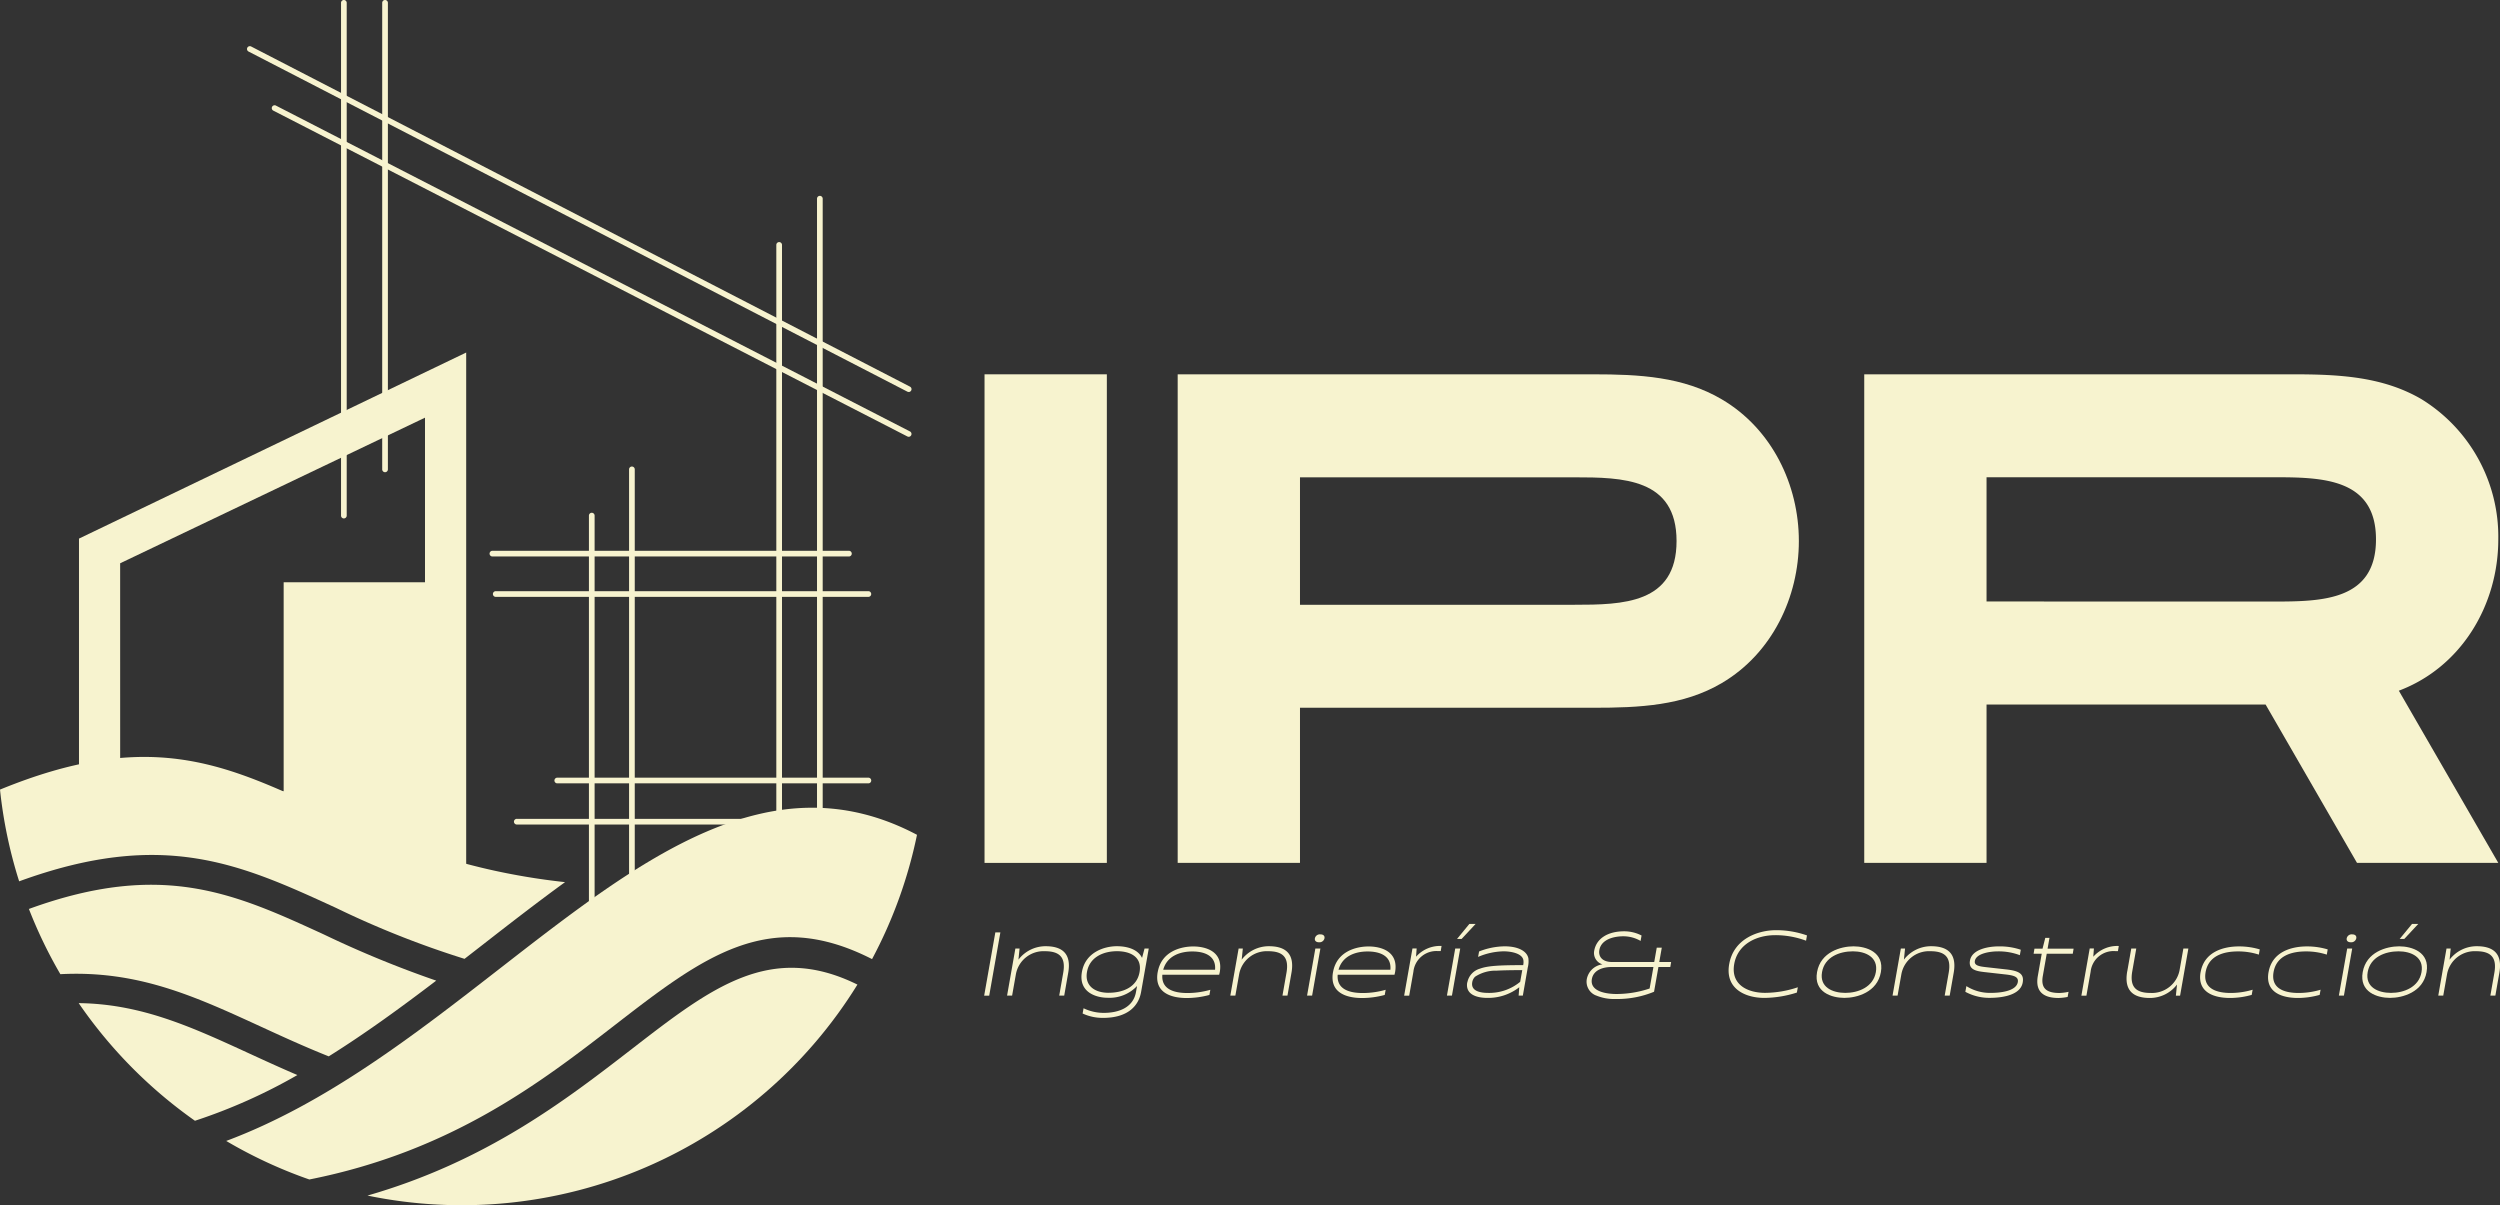 <svg id="Grupo_7" data-name="Grupo 7" xmlns="http://www.w3.org/2000/svg" xmlns:xlink="http://www.w3.org/1999/xlink" width="297.682" height="143.501" viewBox="0 0 297.682 143.501">
  <rect x="0" y="0" width="297.682" height="143.501" fill="#333333" stroke="none"/>
  <defs>
    <clipPath id="clip-path">
      <rect id="Rectángulo_2" data-name="Rectángulo 2" width="297.682" height="143.501" fill="#f7f3cf"/>
    </clipPath>
  </defs>
  <path id="Trazado_1" data-name="Trazado 1" d="M226.051,212.907h.6l-1.329,7.527h-.6Z" transform="translate(-107.534 -101.881)" fill="#f7f3cf"/>
  <g id="Grupo_4" data-name="Grupo 4">
    <g id="Grupo_3" data-name="Grupo 3" clip-path="url(#clip-path)">
      <path id="Trazado_2" data-name="Trazado 2" d="M230.941,216.336h.5l-.134,1.324a4.064,4.064,0,0,1,3.233-1.6c1.666,0,3.143.62,2.693,3.169l-.476,2.712h-.595l.476-2.712c.332-1.864-.447-2.574-2.182-2.574a3.342,3.342,0,0,0-3.447,2.712l-.456,2.573h-.6Z" transform="translate(-110.038 -103.391)" fill="#f7f3cf"/>
      <path id="Trazado_3" data-name="Trazado 3" d="M247.071,224.072l.114-.629a5.508,5.508,0,0,0,2.405.55c1.632,0,3.491-.535,3.839-2.49l.124-.709a4.494,4.494,0,0,1-3.486,1.4c-1.428,0-3.5-.674-3.079-3.07s2.732-3.069,4.16-3.069c1.131,0,2.48.312,3,1.393l.3-1.121h.5l-.913,5.177c-.288,1.632-1.547,3.085-4.537,3.085a5.656,5.656,0,0,1-2.415-.516m3.07-2.474c1.671,0,3.377-.625,3.7-2.464.317-1.8-1.086-2.485-2.688-2.485-1.646,0-3.268.724-3.571,2.465-.3,1.686.967,2.485,2.554,2.485" transform="translate(-118.162 -103.387)" fill="#f7f3cf"/>
      <path id="Trazado_4" data-name="Trazado 4" d="M264.293,219.175c.441-2.509,2.8-3.064,4.234-3.064s3.6.555,3.154,3.069l-.07.3h-6.764c-.149,1.8,1.522,2.176,2.98,2.176a9.872,9.872,0,0,0,2.732-.386l-.108.614a10.332,10.332,0,0,1-2.7.367c-1.88,0-3.888-.635-3.462-3.074m6.833-.292c.149-1.677-1.275-2.177-2.708-2.177s-3.01.516-3.466,2.177Z" transform="translate(-126.442 -103.414)" fill="#f7f3cf"/>
      <path id="Trazado_5" data-name="Trazado 5" d="M281.918,216.336h.5l-.134,1.324a4.064,4.064,0,0,1,3.233-1.6c1.666,0,3.144.62,2.693,3.169l-.476,2.712h-.595l.476-2.712c.332-1.864-.447-2.574-2.182-2.574a3.342,3.342,0,0,0-3.447,2.712l-.456,2.573h-.6Z" transform="translate(-134.432 -103.391)" fill="#f7f3cf"/>
      <path id="Trazado_6" data-name="Trazado 6" d="M299.438,215.038h.6l-.987,5.608h-.6Zm.6-1.686c.318,0,.541.154.486.471a.606.606,0,0,1-.65.471c-.317,0-.545-.159-.49-.471a.6.6,0,0,1,.654-.471" transform="translate(-142.815 -102.094)" fill="#f7f3cf"/>
      <path id="Trazado_7" data-name="Trazado 7" d="M304.326,219.175c.441-2.509,2.8-3.064,4.235-3.064s3.6.555,3.153,3.069l-.069.3h-6.764c-.149,1.8,1.522,2.176,2.98,2.176a9.876,9.876,0,0,0,2.732-.386l-.109.614a10.327,10.327,0,0,1-2.7.367c-1.879,0-3.888-.635-3.461-3.074m6.833-.292c.149-1.677-1.275-2.177-2.708-2.177s-3.01.516-3.466,2.177Z" transform="translate(-145.599 -103.414)" fill="#f7f3cf"/>
      <path id="Trazado_8" data-name="Trazado 8" d="M321.606,216.295h.5l-.074.987a3.815,3.815,0,0,1,3.04-1.285l-.1.61h-.333a2.751,2.751,0,0,0-2.921,2.46l-.5,2.846h-.6Z" transform="translate(-153.421 -103.359)" fill="#f7f3cf"/>
      <path id="Trazado_9" data-name="Trazado 9" d="M331.377,213.9h.595l-.987,5.608h-.595Zm1.681-2.926h.744l-1.666,1.785h-.545Z" transform="translate(-158.099 -100.956)" fill="#f7f3cf"/>
      <path id="Trazado_10" data-name="Trazado 10" d="M335.025,220.371a2.118,2.118,0,0,1,1.5-1.631c.972-.357,2.4-.411,5.148-.421a1.637,1.637,0,0,0,.02-.611c-.174-.838-1.593-1.031-2.351-1.031a8.077,8.077,0,0,0-3.04.665l.119-.649a8.516,8.516,0,0,1,3.044-.611h.01c1.547,0,2.633.541,2.816,1.424a2.965,2.965,0,0,1-.075,1.106l-.585,3.337h-.5l.074-.987v-.009a6.009,6.009,0,0,1-3.794,1.269c-1.383,0-2.643-.462-2.4-1.85m2.49,1.255a5.764,5.764,0,0,0,3.813-1.319l.248-1.393c-1.23,0-2.371.024-3.045.064a4.456,4.456,0,0,0-2.568.719,1.172,1.172,0,0,0-.343.66c-.193,1.111,1.081,1.269,1.895,1.269" transform="translate(-160.302 -103.4)" fill="#f7f3cf"/>
      <path id="Trazado_11" data-name="Trazado 11" d="M363.352,220.276a1.771,1.771,0,0,1-1.066-1.884,2.181,2.181,0,0,1,1.879-1.806,1.41,1.41,0,0,1-.987-1.621c.258-1.458,1.611-2.316,3.58-2.316a4.549,4.549,0,0,1,2.058.5l-.114.649a4.081,4.081,0,0,0-2.063-.555c-1.071,0-2.623.337-2.851,1.647-.124.694.277,1.417,1.528,1.417h5.008l.3-1.706h.6l-.3,1.706h1.413l-.1.595h-1.414l-.52,2.946a11.47,11.47,0,0,1-4.582.862,5.548,5.548,0,0,1-2.361-.436m2.464-.159a12.4,12.4,0,0,0,3.953-.654l.451-2.559h-5.008c-.833,0-2.112.268-2.321,1.428-.263,1.513,1.775,1.785,2.926,1.785" transform="translate(-173.351 -101.757)" fill="#f7f3cf"/>
      <path id="Trazado_12" data-name="Trazado 12" d="M394.781,216.424c.536-3.025,3.451-4.031,5.589-4.031a11.05,11.05,0,0,1,3.67.625l-.109.629a10.5,10.5,0,0,0-3.67-.659c-2.2,0-4.463,1.041-4.885,3.436-.431,2.445,1.568,3.432,3.675,3.432a12.36,12.36,0,0,0,3.9-.664l-.114.63a13.021,13.021,0,0,1-3.892.635c-2.138,0-4.7-1.011-4.166-4.032" transform="translate(-188.878 -101.635)" fill="#f7f3cf"/>
      <path id="Trazado_13" data-name="Trazado 13" d="M414.85,219.152c.422-2.4,2.842-3.07,4.34-3.07s3.684.674,3.262,3.07-2.846,3.069-4.349,3.069-3.678-.674-3.253-3.069m3.367,2.474c1.537,0,3.323-.684,3.635-2.469.318-1.8-1.244-2.48-2.733-2.48-1.606,0-3.363.679-3.674,2.47-.323,1.819,1.264,2.479,2.771,2.479" transform="translate(-198.489 -103.4)" fill="#f7f3cf"/>
      <path id="Trazado_14" data-name="Trazado 14" d="M433.128,216.336h.5l-.135,1.324a4.065,4.065,0,0,1,3.234-1.6c1.666,0,3.143.62,2.693,3.169l-.476,2.712h-.595l.476-2.712c.332-1.864-.446-2.574-2.182-2.574a3.342,3.342,0,0,0-3.447,2.712l-.456,2.573h-.6Z" transform="translate(-206.789 -103.391)" fill="#f7f3cf"/>
      <path id="Trazado_15" data-name="Trazado 15" d="M448.759,221.512l.124-.684a5.235,5.235,0,0,0,2.892.808c.828,0,3.025-.1,3.233-1.289.1-.58-.386-.784-1.408-.9l-2.549-.287c-1.031-.114-1.929-.3-1.741-1.369.242-1.4,2.33-1.691,3.386-1.691a7.809,7.809,0,0,1,2.667.4l-.114.645a7.169,7.169,0,0,0-2.663-.451c-.664,0-2.519.173-2.693,1.135-.089.516.422.639,1.245.734l2.479.277c1.512.168,2.158.511,1.974,1.557-.282,1.6-2.667,1.83-3.922,1.83a5.983,5.983,0,0,1-2.91-.719" transform="translate(-214.741 -103.41)" fill="#f7f3cf"/>
      <path id="Trazado_16" data-name="Trazado 16" d="M464.85,218.689l.466-2.653h-.967l.1-.6h.968l0-.019.322-1.269h.5l-.228,1.289h3.1l-.1.6h-3.1l-.466,2.653c-.277,1.558.551,2.023,1.979,2.023a5.731,5.731,0,0,0,1.085-.139l-.108.61a6.291,6.291,0,0,1-1.082.124c-1.571,0-2.831-.57-2.469-2.618" transform="translate(-222.201 -102.476)" fill="#f7f3cf"/>
      <path id="Trazado_17" data-name="Trazado 17" d="M476.249,216.295h.5l-.075.987A3.817,3.817,0,0,1,479.71,216l-.1.61h-.332a2.751,2.751,0,0,0-2.921,2.46l-.5,2.846h-.6Z" transform="translate(-227.421 -103.359)" fill="#f7f3cf"/>
      <path id="Trazado_18" data-name="Trazado 18" d="M485.659,219.3l.476-2.712h.595l-.476,2.712c-.328,1.865.446,2.574,2.182,2.574a3.348,3.348,0,0,0,3.452-2.712l.451-2.574h.595l-.987,5.608h-.5l.134-1.324a4.055,4.055,0,0,1-3.233,1.6c-1.666,0-3.145-.619-2.693-3.169" transform="translate(-232.359 -103.641)" fill="#f7f3cf"/>
      <path id="Trazado_19" data-name="Trazado 19" d="M502.43,219.171c.427-2.434,2.718-3.069,4.576-3.069a8.552,8.552,0,0,1,2.466.357l-.11.62a7.941,7.941,0,0,0-2.484-.381c-1.618,0-3.5.455-3.853,2.459-.362,2.068,1.463,2.488,2.98,2.488a9.156,9.156,0,0,0,2.618-.386l-.109.614a9.539,9.539,0,0,1-2.588.367c-1.86,0-3.928-.64-3.5-3.069" transform="translate(-240.396 -103.41)" fill="#f7f3cf"/>
      <path id="Trazado_20" data-name="Trazado 20" d="M517.943,219.171c.427-2.434,2.718-3.069,4.578-3.069a8.551,8.551,0,0,1,2.465.357l-.109.62a7.947,7.947,0,0,0-2.484-.381c-1.616,0-3.5.455-3.853,2.459-.362,2.068,1.463,2.488,2.98,2.488a9.155,9.155,0,0,0,2.618-.386l-.109.614a9.551,9.551,0,0,1-2.589.367c-1.86,0-3.928-.64-3.5-3.069" transform="translate(-247.82 -103.41)" fill="#f7f3cf"/>
      <path id="Trazado_21" data-name="Trazado 21" d="M535.048,215.038h.595l-.987,5.608h-.6Zm.595-1.686c.318,0,.541.154.485.471a.605.605,0,0,1-.649.471c-.317,0-.545-.159-.49-.471a.6.6,0,0,1,.654-.471" transform="translate(-255.56 -102.094)" fill="#f7f3cf"/>
      <path id="Trazado_22" data-name="Trazado 22" d="M539.446,216.708c.421-2.4,2.841-3.07,4.339-3.07s3.685.675,3.263,3.07-2.847,3.069-4.349,3.069-3.68-.674-3.253-3.069m3.366,2.474c1.538,0,3.323-.684,3.635-2.469.318-1.8-1.244-2.48-2.733-2.48-1.606,0-3.362.679-3.675,2.47-.322,1.819,1.265,2.479,2.772,2.479m2.505-8.207h.743l-1.666,1.785h-.546Z" transform="translate(-258.111 -100.956)" fill="#f7f3cf"/>
      <path id="Trazado_23" data-name="Trazado 23" d="M557.722,216.336h.5l-.133,1.324a4.062,4.062,0,0,1,3.233-1.6c1.666,0,3.143.62,2.693,3.169l-.476,2.712h-.595l.476-2.712c.332-1.864-.446-2.574-2.182-2.574a3.342,3.342,0,0,0-3.447,2.712l-.456,2.573h-.594Z" transform="translate(-266.41 -103.391)" fill="#f7f3cf"/>
      <rect id="Rectángulo_1" data-name="Rectángulo 1" width="14.564" height="58.177" transform="translate(117.231 44.571)" fill="#f7f3cf"/>
      <path id="Trazado_24" data-name="Trazado 24" d="M268.908,85.471h49.476c5.48,0,10.731.269,15.329,2.99,5.979,3.526,9.16,10.194,9.16,16.863s-3.181,13.375-9.16,16.9c-4.6,2.722-9.849,2.951-15.329,2.951H283.471v18.472H268.908Zm47.215,27.441c5.787,0,12.187-.115,12.187-7.588s-6.4-7.588-12.187-7.588H283.471v15.176Z" transform="translate(-128.678 -40.9)" fill="#f7f3cf"/>
      <path id="Trazado_25" data-name="Trazado 25" d="M425.674,85.471h51.085c5.442,0,10.655.269,15.253,2.952a19.232,19.232,0,0,1,9.16,16.709c0,7.819-4.408,15.215-11.842,18.012l11.842,20.5H484.348l-10.884-18.856H440.237v18.856H425.674Zm48.748,27.057c5.787,0,12.187-.115,12.187-7.4s-6.4-7.4-12.187-7.4H440.237v14.793Z" transform="translate(-203.694 -40.9)" fill="#f7f3cf"/>
      <path id="Trazado_26" data-name="Trazado 26" d="M18.038,102.654v35H47.58l16.562,4.837V80.5Zm4.9,2.94,36.3-17.339v19.6H42.408v24.9H22.941Z" transform="translate(-8.632 -38.522)" fill="#f7f3cf"/>
      <path id="Trazado_27" data-name="Trazado 27" d="M154.578,126.444H112.092a.339.339,0,0,1,0-.677h42.485a.339.339,0,0,1,0,.677" transform="translate(-53.477 -60.182)" fill="#f7f3cf"/>
      <path id="Trazado_28" data-name="Trazado 28" d="M157.29,135.666H112.922a.339.339,0,1,1,0-.677H157.29a.339.339,0,0,1,0,.677" transform="translate(-53.873 -64.595)" fill="#f7f3cf"/>
      <path id="Trazado_29" data-name="Trazado 29" d="M87.61,56.228a.338.338,0,0,1-.338-.338V.338a.338.338,0,0,1,.677,0V55.89a.338.338,0,0,1-.338.338" transform="translate(-41.762)" fill="#f7f3cf"/>
      <path id="Trazado_30" data-name="Trazado 30" d="M137.918,63.521a.335.335,0,0,1-.154-.038L62.293,24.7a.339.339,0,1,1,.31-.6l75.47,38.785a.339.339,0,0,1-.155.64" transform="translate(-29.721 -11.513)" fill="#f7f3cf"/>
      <path id="Trazado_31" data-name="Trazado 31" d="M177.6,133.278a.338.338,0,0,1-.338-.338V55.616a.338.338,0,0,1,.677,0V132.94a.338.338,0,0,1-.338.338" transform="translate(-84.824 -26.452)" fill="#f7f3cf"/>
      <path id="Trazado_32" data-name="Trazado 32" d="M163.978,178.25H126.9a.339.339,0,0,1,0-.677h37.081a.339.339,0,0,1,0,.677" transform="translate(-60.561 -84.973)" fill="#f7f3cf"/>
      <path id="Trazado_33" data-name="Trazado 33" d="M143.978,159.188a.338.338,0,0,1-.338-.338V106.864a.338.338,0,1,1,.677,0V158.85a.338.338,0,0,1-.338.338" transform="translate(-68.735 -50.975)" fill="#f7f3cf"/>
      <path id="Trazado_34" data-name="Trazado 34" d="M134.811,165.539a.338.338,0,0,1-.338-.338V117.422a.338.338,0,1,1,.677,0V165.2a.338.338,0,0,1-.338.338" transform="translate(-64.348 -56.027)" fill="#f7f3cf"/>
      <path id="Trazado_35" data-name="Trazado 35" d="M157.444,187.648H117.729a.339.339,0,1,1,0-.677h39.715a.339.339,0,0,1,0,.677" transform="translate(-56.174 -89.47)" fill="#f7f3cf"/>
      <path id="Trazado_36" data-name="Trazado 36" d="M186.893,126.927a.338.338,0,0,1-.338-.338V45.06a.338.338,0,1,1,.677,0v81.529a.338.338,0,0,1-.338.338" transform="translate(-89.271 -21.4)" fill="#f7f3cf"/>
      <path id="Trazado_37" data-name="Trazado 37" d="M135.21,51.724a.332.332,0,0,1-.155-.038L56.632,11.2a.339.339,0,1,1,.311-.6l78.423,40.49a.339.339,0,0,1-.156.64" transform="translate(-27.012 -5.051)" fill="#f7f3cf"/>
      <path id="Trazado_38" data-name="Trazado 38" d="M78.208,61.733a.338.338,0,0,1-.338-.338V.338a.338.338,0,1,1,.677,0V61.394a.338.338,0,0,1-.338.338" transform="translate(-37.263 0)" fill="#f7f3cf"/>
      <path id="Trazado_39" data-name="Trazado 39" d="M83.912,248.1a55.378,55.378,0,0,0,58.338-25.122c-10.343-5.1-17.364.324-26.817,7.633-7.88,6.093-17.339,13.406-31.521,17.488" transform="translate(-40.154 -105.74)" fill="#f7f3cf" fill-rule="evenodd"/>
      <path id="Trazado_40" data-name="Trazado 40" d="M51.653,224.113a55.062,55.062,0,0,0,9.9,4.589c16.95-3.367,27.622-11.617,36.311-18.336,10.551-8.158,18.366-14.2,30.691-7.906a54.932,54.932,0,0,0,5.351-14.8c-17.373-9.185-32.879,2.867-49.665,15.918-10.126,7.873-20.7,16.093-32.59,20.535" transform="translate(-24.717 -88.257)" fill="#f7f3cf" fill-rule="evenodd"/>
      <path id="Trazado_41" data-name="Trazado 41" d="M44.008,237.616c-2.036-.87-3.962-1.755-5.828-2.612-6.793-3.121-12.76-5.861-20.211-5.95a55.59,55.59,0,0,0,13.844,14.007,65.386,65.386,0,0,0,12.2-5.446" transform="translate(-8.599 -109.608)" fill="#f7f3cf" fill-rule="evenodd"/>
      <path id="Trazado_42" data-name="Trazado 42" d="M10.345,212.674c9.227-.483,16.016,2.635,23.841,6.23,2.553,1.173,5.22,2.4,8.115,3.555,4.386-2.744,8.638-5.846,12.8-9.017a125.617,125.617,0,0,1-13.363-5.49C31.1,203.066,22.5,199.115,6.6,204.907a55.115,55.115,0,0,0,3.746,7.767" transform="translate(-3.158 -96.675)" fill="#f7f3cf" fill-rule="evenodd"/>
      <path id="Trazado_43" data-name="Trazado 43" d="M2.28,187.646c17.188-6.274,26.377-2.053,37.744,3.169a110.478,110.478,0,0,0,15.29,6.061l2.069-1.607c3.338-2.6,6.628-5.153,9.9-7.526-13.073-1.429-21.813-5.444-29.531-8.99-11.2-5.144-20.138-9.248-37.751-2.03a55.068,55.068,0,0,0,2.28,10.924" transform="translate(0 -82.704)" fill="#f7f3cf" fill-rule="evenodd"/>
    </g>
  </g>
</svg>
